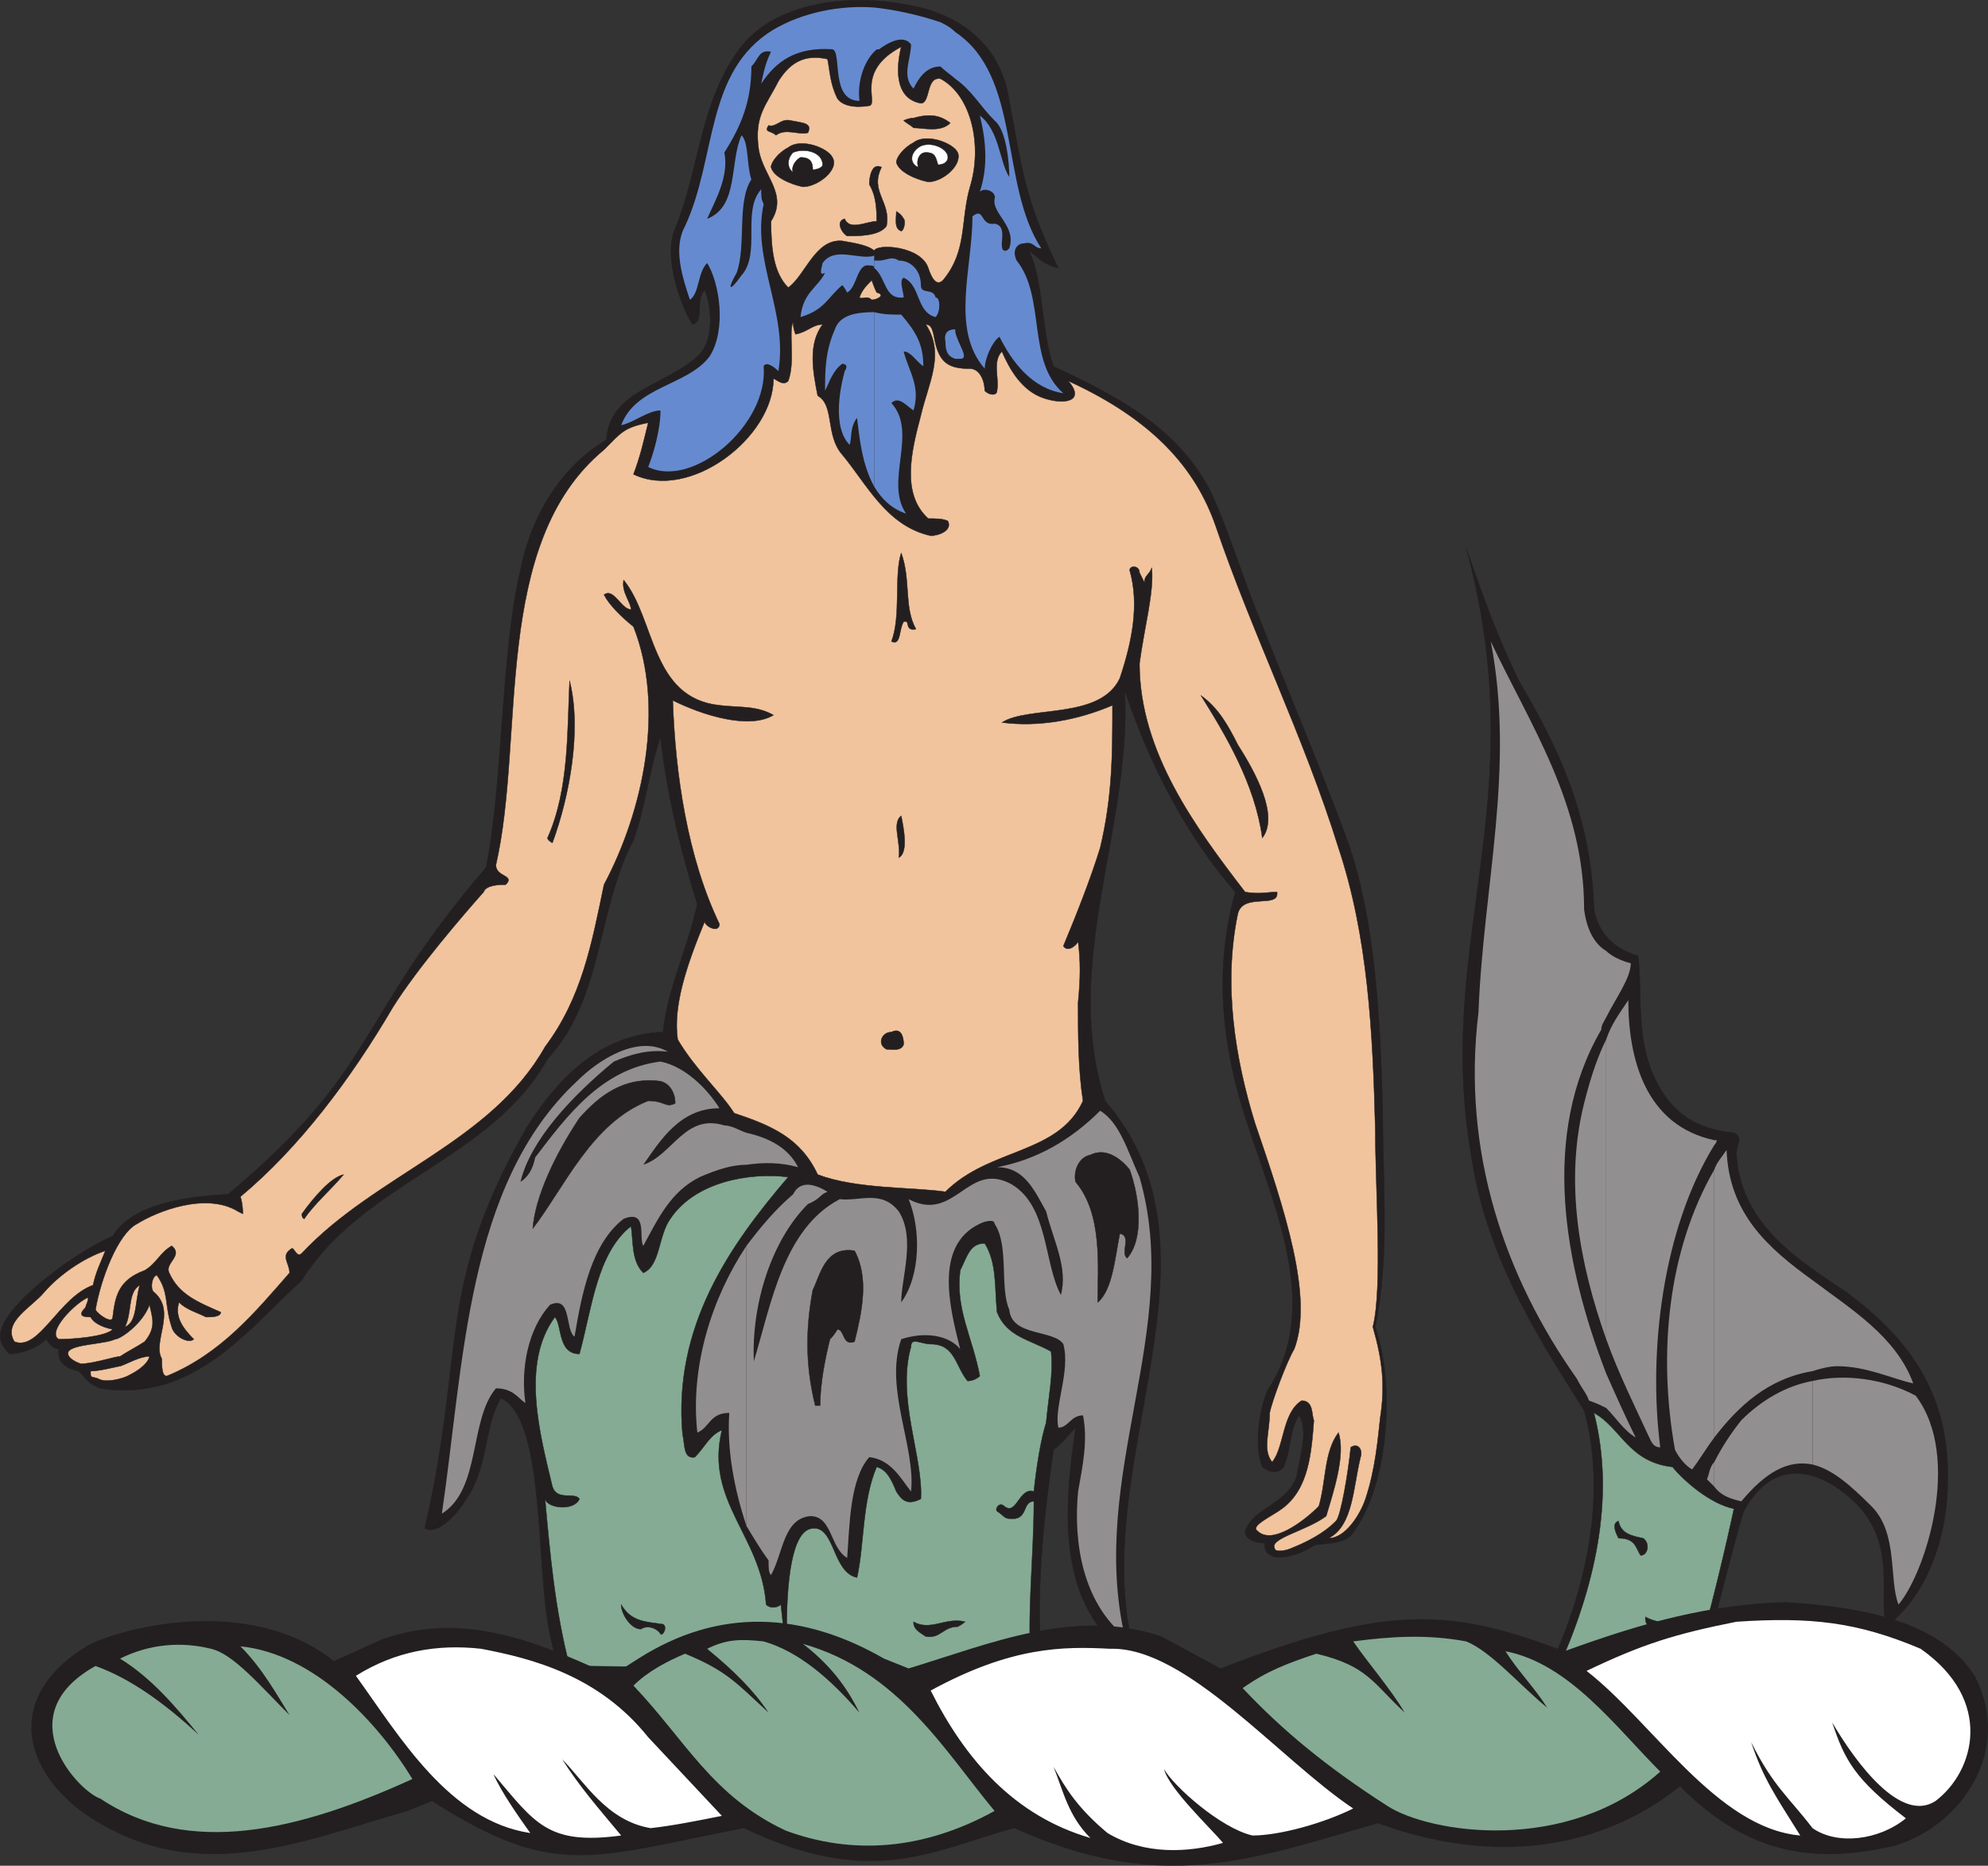 <svg xmlns="http://www.w3.org/2000/svg" width="606.983" height="569.506"><rect width="100%" height="100%" fill="#333333" stroke="none"/><path fill="#231f20" fill-rule="evenodd" d="m171.663 514.538 147-1.5c-3-24 0-49.5 3-70.5 3-2.25 4.5-4.5 6.75-6.75-3.75 25.5-6 54.75 17.25 70.5 2.25.75 3.75 0 2.25-1.5-1.5-2.25-2.25-3-3-6.75-10.5-54.75 31.5-117-7.5-162-13.5-42 8.25-83.25 6-125.25 7.5 22.5 18.75 44.25 33.75 61.5-6 21.75-4.5 42.75 1.5 63.75 8.25 28.5 26.25 61.5 8.25 88.5-3 7.5-3.75 18-1.5 23.25 3.75 3 6.75.75 6.75-.75 2.25-5.25 1.5-10.5 4.5-15 3 5.25 0 12.75-.75 18.75-3.75 9-12.75 9-15.75 16.5 0 3 3.75 3.75 6 3.75-.75 6 8.25 5.25 15 .75.75-.75 8.25 0 11.25-3 12-15 13.5-46.5 7.5-63.75 4.5-21.75 2.25-43.5 2.25-66.75-.75-27.75-2.25-57-10.5-81-8.25-22.5-17.25-43.5-27-68.25-5.25-12.75-9.75-27.75-15-39-10.5-20.25-29.25-29.25-48-38.25-3.75-10.5-3-26.25-7.5-35.25 2.25 1.5 4.5 4.5 9 5.25-10.5-21-11.25-31.5-15-51-2.25-15.75-13.5-26.25-30.75-29.25-18.75-3.75-41.25-.75-51.75 13.5-12 16.5-12 36-19.5 54.75-3.75 8.25 1.5 23.25 5.25 29.25 3.75-.75.75-7.5 3.75-10.5 2.25 5.25 3 15.75-2.25 20.25-9.75 9-27 10.5-27.75 25.5-14.25 8.25-23.25 24-26.25 39.75-6 24.75-5.25 64.5-10.5 90.75-40.5 47.25-32.25 60.75-78.75 99.75-13.5.75-29.25 3-35.25 12.75-12 5.25-30.75 19.5-33.75 27.75-1.5 3.75 0 6 2.25 8.25 3 0 8.25-1.5 11.25-4.5.75 1.5 2.25 3 3.75 3 0 1.5-.75 5.25 6 6.75 1.5.75 2.25 3.75 6.75 5.25 28.5 4.5 45-18 61.5-33 18.75-30 57.75-36.75 75-67.5 17.25-18.75 15-45.75 26.25-66.75 3.75-10.5 4.5-20.25 8.25-31.5 2.25 20.25 7.5 39 11.25 51-3.75 15.75-9 25.5-10.5 39-20.25.75-33 15.75-41.25 28.5-28.5 49.5-18.75 68.25-31.5 123 4.5 2.25 10.5-5.25 12.75-9 6.75-9.75 5.25-21.75 10.5-30.75 12 5.25 11.25 42 13.5 62.25.75 8.25 3 16.5 5.25 25.5"/><path fill="none" stroke="#231f20" stroke-linecap="round" stroke-linejoin="round" stroke-miterlimit="10" stroke-width=".12" d="m171.663 514.538 147-1.5c-3-24 0-49.5 3-70.5 3-2.25 4.5-4.5 6.75-6.75-3.75 25.5-6 54.75 17.25 70.5 2.25.75 3.75 0 2.25-1.5-1.5-2.25-2.25-3-3-6.75-10.5-54.75 31.5-117-7.5-162-13.5-42 8.25-83.25 6-125.25 7.5 22.5 18.75 44.25 33.75 61.5-6 21.75-4.5 42.75 1.5 63.75 8.25 28.5 26.25 61.5 8.25 88.5-3 7.5-3.75 18-1.5 23.25 3.75 3 6.75.75 6.75-.75 2.25-5.25 1.5-10.5 4.5-15 3 5.25 0 12.75-.75 18.75-3.75 9-12.75 9-15.75 16.5 0 3 3.75 3.75 6 3.75-.75 6 8.25 5.25 15 .75.75-.75 8.25 0 11.25-3 12-15 13.5-46.5 7.5-63.75 4.5-21.75 2.25-43.5 2.25-66.75-.75-27.75-2.25-57-10.5-81-8.25-22.5-17.25-43.5-27-68.25-5.25-12.75-9.75-27.75-15-39-10.5-20.25-29.25-29.25-48-38.25-3.75-10.5-3-26.25-7.5-35.25 2.25 1.5 4.5 4.5 9 5.25-10.5-21-11.25-31.5-15-51-2.25-15.75-13.5-26.25-30.75-29.25-18.75-3.75-41.25-.75-51.75 13.5-12 16.5-12 36-19.5 54.75-3.75 8.25 1.5 23.25 5.25 29.25 3.75-.75.75-7.5 3.75-10.5 2.25 5.25 3 15.75-2.25 20.25-9.75 9-27 10.5-27.75 25.5-14.25 8.25-23.25 24-26.25 39.75-6 24.75-5.25 64.5-10.5 90.75-40.5 47.25-32.25 60.75-78.75 99.75-13.5.75-29.25 3-35.25 12.75-12 5.25-30.75 19.5-33.75 27.75-1.5 3.75 0 6 2.25 8.25 3 0 8.25-1.5 11.25-4.5.75 1.5 2.25 3 3.75 3 0 1.5-.75 5.25 6 6.75 1.5.75 2.25 3.75 6.75 5.25 28.5 4.5 45-18 61.5-33 18.75-30 57.75-36.75 75-67.5 17.25-18.75 15-45.75 26.25-66.75 3.75-10.5 4.5-20.25 8.25-31.5 2.25 20.25 7.5 39 11.25 51-3.75 15.75-9 25.5-10.5 39-20.25.75-33 15.75-41.25 28.5-28.5 49.5-18.75 68.25-31.5 123 4.5 2.25 10.5-5.25 12.75-9 6.75-9.75 5.25-21.75 10.5-30.75 12 5.25 11.25 42 13.5 62.25.75 8.25 3 16.5 5.25 25.5zm0 0"/><path fill="#231f20" fill-rule="evenodd" d="M470.913 513.788h47.25c6-20.25 10.5-40.5 14.25-52.5 12.75-23.25 33-5.25 37.5 1.5 8.25 12 3.75 24.75 6 33.75 12.75-9.75 18.75-27.75 18.75-44.25.75-27.75-12.75-44.25-30.75-57.75-15.75-10.5-32.25-21-33.75-42 0-3.75 2.25-5.25-.75-6.75-9-.75-16.5-4.5-21-11.25-9.75-13.5-6.75-30.75-8.25-42.75-7.5-2.25-12-6.75-13.5-14.25-.75-27.75-10.5-48.75-22.5-69-6.75-13.5-11.25-26.25-16.5-41.25 21 77.25-9.75 119.25 1.5 185.25 4.5 30 18.75 53.25 34.5 78 7.5 27 0 57.75-12.75 83.25"/><path fill="none" stroke="#231f20" stroke-linecap="round" stroke-linejoin="round" stroke-miterlimit="10" stroke-width=".12" d="M470.913 513.788h47.25c6-20.25 10.5-40.5 14.25-52.5 12.75-23.25 33-5.25 37.5 1.5 8.25 12 3.75 24.75 6 33.75 12.75-9.75 18.75-27.75 18.75-44.25.75-27.75-12.75-44.25-30.75-57.75-15.75-10.5-32.25-21-33.75-42 0-3.75 2.25-5.25-.75-6.75-9-.75-16.5-4.5-21-11.25-9.75-13.5-6.75-30.75-8.25-42.75-7.5-2.25-12-6.75-13.5-14.25-.75-27.75-10.5-48.75-22.5-69-6.75-13.5-11.25-26.25-16.5-41.25 21 77.25-9.75 119.25 1.5 185.25 4.5 30 18.75 53.25 34.5 78 7.5 27 0 57.75-12.75 83.25zm0 0"/><path fill="#85ab94" fill-rule="evenodd" d="m475.413 510.038 41.25 1.5c6-21 10.5-40.5 12.75-51-7.5-1.5-15.75-9-18.75-12.75-13.5-1.5-15.75-12-24-16.5 6.75 26.25 0 54-11.25 78.75"/><path fill="none" stroke="#231f20" stroke-linecap="round" stroke-linejoin="round" stroke-miterlimit="10" stroke-width=".12" d="m475.413 510.038 41.25 1.5c6-21 10.5-40.5 12.75-51-7.5-1.5-15.75-9-18.75-12.75-13.5-1.5-15.75-12-24-16.5 6.75 26.25 0 54-11.25 78.75zm0 0"/><path fill="#85ab94" fill-rule="evenodd" d="m173.913 508.538 141 1.5c-1.5-17.25.75-34.5.75-51.75-3.75 0-1.5 6-7.5 5.25-1.5 0-1.5-.75-3.75-2.25-.75-.75.75-3 2.25-1.5 3.75 3 4.5-6 9-4.5.75-7.5 2.25-16.5 3.75-21 .75-8.25 2.25-15 1.5-21.75-6.75-3.75-13.5-4.5-16.5-12-.75-7.5 0-15-3.75-21-4.5 0-5.25 3.75-7.5 8.25-1.5 12 3.75 20.25 6 32.25-.75.75-2.25 1.5-3.75 1.5-3.75-4.5-3.75-11.25-11.25-11.25-3 0-6-2.25-6 .75-4.5 15.75 3.75 33.75 3 46.5-4.5 2.25-6 0-7.5-2.25-1.5-3.75-3-6.75-6-7.5-4.5 10.5-3.75 24-6 33.75-7.5-1.5-6.75-15.75-13.5-15-13.5.75-4.5 69.75-9.75 23.25-.75.75-3 1.5-4.5 0-1.5-21-18.75-31.5-13.5-53.25-3.75 1.5-5.25 5.25-8.25 8.25-3.75.75-3-4.5-3.75-6.75-3-33 14.25-57.75 32.25-78.75-12-1.5-28.5 1.5-36 12.75-3.75 5.25-3 14.25-8.25 16.5-3.75-3.75-3-9.75-3.75-14.25-10.5 8.25-12 25.5-15.75 39-6.75 0-5.25-9-7.5-11.25-10.5 14.25-4.5 36-.75 51.75 1.5 4.5 6.75 1.5 8.25 3.75-1.5 3.75-9.75 3-10.5 0 1.5 16.5 3 33.75 7.5 51"/><path fill="none" stroke="#231f20" stroke-linecap="round" stroke-linejoin="round" stroke-miterlimit="10" stroke-width=".12" d="m173.913 508.538 141 1.5c-1.5-17.25.75-34.5.75-51.75-3.75 0-1.5 6-7.5 5.25-1.5 0-1.5-.75-3.75-2.25-.75-.75.75-3 2.25-1.5 3.75 3 4.5-6 9-4.5.75-7.5 2.25-16.5 3.75-21 .75-8.25 2.25-15 1.5-21.75-6.75-3.75-13.5-4.5-16.5-12-.75-7.5 0-15-3.75-21-4.5 0-5.25 3.75-7.5 8.25-1.5 12 3.75 20.25 6 32.25-.75.75-2.25 1.5-3.75 1.5-3.75-4.5-3.75-11.25-11.25-11.25-3 0-6-2.25-6 .75-4.5 15.75 3.75 33.75 3 46.5-4.5 2.25-6 0-7.5-2.25-1.5-3.75-3-6.75-6-7.5-4.5 10.5-3.75 24-6 33.75-7.5-1.5-6.75-15.75-13.5-15-13.5.75-4.5 69.75-9.75 23.25-.75.75-3 1.5-4.5 0-1.5-21-18.75-31.5-13.5-53.25-3.75 1.5-5.25 5.25-8.25 8.25-3.75.75-3-4.5-3.75-6.75-3-33 14.25-57.75 32.25-78.75-12-1.5-28.5 1.5-36 12.75-3.75 5.25-3 14.25-8.25 16.5-3.75-3.75-3-9.75-3.75-14.25-10.5 8.25-12 25.5-15.75 39-6.75 0-5.25-9-7.5-11.25-10.5 14.25-4.5 36-.75 51.75 1.5 4.5 6.75 1.5 8.25 3.75-1.5 3.75-9.75 3-10.5 0 1.5 16.5 3 33.75 7.5 51zm0 0"/><path fill="#231f20" fill-rule="evenodd" d="M510.663 501.788c2.25 0 2.25-3 1.5-4.5-3.75-2.25-7.5-2.25-9.75-3.75-.75 6 9 .75 8.25 8.25"/><path fill="none" stroke="#231f20" stroke-linecap="round" stroke-linejoin="round" stroke-miterlimit="10" stroke-width=".12" d="M510.663 501.788c2.25 0 2.25-3 1.5-4.5-3.75-2.25-7.5-2.25-9.75-3.75-.75 6 9 .75 8.25 8.25zm0 0"/><path fill="#231f20" fill-rule="evenodd" d="M282.663 499.538c4.5.75 5.25-3 9.75-3 1.5-.75 2.25-1.5 2.25-1.5-6-1.5-10.5 3-15.75 0 0 2.25 1.5 3 3.75 4.5"/><path fill="none" stroke="#231f20" stroke-linecap="round" stroke-linejoin="round" stroke-miterlimit="10" stroke-width=".12" d="M282.663 499.538c4.5.75 5.25-3 9.75-3 1.5-.75 2.25-1.5 2.25-1.5-6-1.5-10.5 3-15.75 0 0 2.25 1.5 3 3.75 4.5zm0 0"/><path fill="#231f20" fill-rule="evenodd" d="M201.663 498.788c.75.75 2.25-2.25.75-3-5.25-.75-9.75-.75-12.75-6 0 3 3 7.5 6 7.5 2.25-1.5 5.25 0 6 1.5"/><path fill="none" stroke="#231f20" stroke-linecap="round" stroke-linejoin="round" stroke-miterlimit="10" stroke-width=".12" d="M201.663 498.788c.75.75 2.25-2.25.75-3-5.25-.75-9.75-.75-12.75-6 0 3 3 7.5 6 7.5 2.25-1.5 5.25 0 6 1.5zm36.75-12v-2.25zm0 0"/><path fill="#231f20" fill-rule="evenodd" d="M337.413 474.788c0-16.5.75-40.5 5.25-59.25 0-3 1.5-4.5-.75-6.75-3.75 13.5-3.75 24.75-6 38.25 0 10.5-3 20.25 1.5 27.75"/><path fill="none" stroke="#231f20" stroke-linecap="round" stroke-linejoin="round" stroke-miterlimit="10" stroke-width=".12" d="M337.413 474.788c0-16.5.75-40.5 5.25-59.25 0-3 1.5-4.5-.75-6.75-3.75 13.5-3.75 24.75-6 38.25 0 10.5-3 20.25 1.5 27.75zm0 0"/><path fill="#231f20" fill-rule="evenodd" d="M500.913 474.788c2.25 0 3-3.75.75-5.25-3.75-.75-6.75-1.5-7.5-5.25-2.25.75-.75 3.75 0 5.25 5.25 0 5.25 3 6.75 5.25"/><path fill="none" stroke="#231f20" stroke-linecap="round" stroke-linejoin="round" stroke-miterlimit="10" stroke-width=".12" d="M500.913 474.788c2.25 0 3-3.75.75-5.25-3.75-.75-6.75-1.5-7.5-5.25-2.25.75-.75 3.75 0 5.25 5.25 0 5.25 3 6.75 5.25zm0 0"/><path fill="#f1c49e" fill-rule="evenodd" d="M38.163 405.038c3.75-1.5 3-7.5 4.5-12.75-3.75 2.25-2.25 8.25-4.5 12.75"/><path fill="none" stroke="#231f20" stroke-linecap="round" stroke-linejoin="round" stroke-miterlimit="10" stroke-width=".12" d="M38.163 405.038c3.75-1.5 3-7.5 4.5-12.75-3.75 2.25-2.25 8.25-4.5 12.75zm0 0"/><path fill="#f1c49e" fill-rule="evenodd" d="M17.913 408.788c4.5 0 14.25-.75 16.5-3-3.75-.75-6-2.25-6.75-3.75-3 0-3.75-.75-1.5-3 0-.75.75-1.5.75-3-3.75 1.5-12.75 10.5-9 12.75"/><path fill="none" stroke="#231f20" stroke-linecap="round" stroke-linejoin="round" stroke-miterlimit="10" stroke-width=".12" d="M17.913 408.788c4.5 0 14.25-.75 16.5-3-3.75-.75-6-2.25-6.75-3.75-3 0-3.75-.75-1.5-3 0-.75.75-1.5.75-3-3.75 1.5-12.75 10.5-9 12.75zm0 0"/><path fill="#f1c49e" fill-rule="evenodd" d="M4.413 409.538c7.5 3 13.5-13.5 24-17.25.75-3.75 2.25-6.75 3.75-10.5-6.75 2.25-14.25 7.5-18.75 12.75-3.75 4.5-12.75 9-9 15"/><path fill="none" stroke="#231f20" stroke-linecap="round" stroke-linejoin="round" stroke-miterlimit="10" stroke-width=".12" d="M4.413 409.538c7.5 3 13.5-13.5 24-17.25.75-3.75 2.25-6.75 3.75-10.5-6.75 2.25-14.25 7.5-18.75 12.75-3.75 4.5-12.75 9-9 15zm0 0"/><path fill="#f1c49e" fill-rule="evenodd" d="M24.663 416.288c3.75 0 10.5-2.25 12-2.25 2.25-1.5 5.25-3 7.5-4.5 3.75-4.5 2.25-7.5 1.5-11.25-2.25 6-9 10.5-10.5 10.5-3 1.5-12.75 1.5-14.25 3.75-.75 1.5 1.5 3 3.75 3.75"/><path fill="none" stroke="#231f20" stroke-linecap="round" stroke-linejoin="round" stroke-miterlimit="10" stroke-width=".12" d="M24.663 416.288c3.75 0 10.5-2.25 12-2.25 2.25-1.5 5.25-3 7.5-4.5 3.75-4.5 2.25-7.5 1.5-11.25-2.25 6-9 10.5-10.5 10.5-3 1.5-12.75 1.5-14.25 3.75-.75 1.5 1.5 3 3.75 3.75zm0 0"/><path fill="#f1c49e" fill-rule="evenodd" d="M29.913 420.788c2.25 1.5 7.5 0 9-.75s6-3 6.75-6c-3 0-6.75 2.25-9 3-.75 0-6 1.5-9 1.5 0 2.25 0 1.5 2.25 2.25"/><path fill="none" stroke="#231f20" stroke-linecap="round" stroke-linejoin="round" stroke-miterlimit="10" stroke-width=".12" d="M29.913 420.788c2.25 1.5 7.5 0 9-.75s6-3 6.75-6c-3 0-6.75 2.25-9 3-.75 0-6 1.5-9 1.5 0 2.25 0 1.5 2.25 2.25zm0 0"/><path fill="#f1c49e" fill-rule="evenodd" d="M242.163 98.288c-1.5 3 .75 12-1.5 18-1.5 1.5-3 0-4.5-.75 0 18-25.5 37.5-42.75 29.25 2.25-6 3-9.75 4.5-15.75-7.5 1.5-8.25 3-13.5 8.25-34.5 28.5-24 87.75-33 126.75 0 3.75 6 3 3 6-1.5 0-6 0-6.75 2.25-6 6.75-20.25 23.25-27.75 35.25-12.75 21.75-28.5 42.75-46.5 57.75.75 2.25.75 5.25.75 5.25l-1.5-.75c-9.75-6-24.75 0-30.75 3.75-6 3-11.25 17.25-12.75 26.25.75 1.5 5.25 4.5 5.25 2.25.75-6 1.5-11.25 9.75-14.25 3.75-2.25 4.5-5.25 8.25-7.5 3.75 3-2.25 5.25-.75 8.25 3 6.75 9 9 15.75 12 0 1.5-3 1.5-4.5 1.5-3-1.5-6-2.25-8.25-4.5-1.5 4.5 1.5 8.25 4.5 11.25-1.5 1.5-6-.75-6.75-3.75-2.25-6.75-.75-10.5-4.5-15.75-1.5 0-2.25 4.5-.75 5.25 6.75 6-.75 15 2.25 20.25 0 2.25 0 5.25 1.5 5.25 16.5-6.75 27-19.5 37.5-31.5 0-3-3-5.25.75-7.5.75 0 1.5 3 3 1.5 22.5-24 57.75-33.75 74.25-63 11.25-15 14.25-31.5 18-49.5 12-22.5 18.75-54 9-78.75-3.75-3-7.5-6.75-9-9.75 3-2.25 5.25 4.5 8.25 4.5 0-2.25-3-5.25-2.25-9 9.75 12 8.25 36 29.25 38.25 6 .75 11.25 0 16.5 3-7.5 4.5-21.75 0-30.75-4.5.75 22.5 4.5 48 14.25 68.25 0 3-4.5.75-4.5-.75-5.25 12.75-9.75 25.5-8.25 36 5.25 9 13.5 16.5 17.25 22.5 11.25 3.75 20.25 7.5 25.5 18.75 12 4.5 28.5 3.75 39 5.25 13.5-13.5 34.5-11.25 42-27.75-1.5-9.75-1.5-20.25-1.5-30 .75-7.5.75-12.75 0-18.75 0 .75-3 3.75-4.5 1.5 3.75-9 8.25-20.25 11.25-30 3.75-15.75 3.75-28.5 3.75-43.5-10.5 4.5-22.5 6.75-33.75 5.25 8.25-5.25 30-.75 36-13.5 3.75-11.25 6-22.5 3-33 0-1.5 3-1.5 3 .75l1.5 3c0-2.25 1.5-2.25 2.25-4.5.75 7.5-2.25 18-3.75 29.25 0 27 17.25 50.25 32.25 69.75 4.5.75 6.75 0 9.75 0 .75 5.25-10.5 0-12 6.75-4.5 21.75-.75 44.25 5.25 63.75 9 26.25 18 53.25 12 69-2.25 3.75-6.75 15.75-7.5 19.5 0 6-2.25 11.25.75 15 3.75-4.5 3-15 9-18.75 3.75 0 3 4.5 3.75 6-.75 9.75-1.5 21-9.75 27-3 2.25-9.75 5.25-7.5 6.75 4.5 4.5 14.25-3 18.75-7.5 2.25-7.5 1.5-16.5 6-22.5 2.25 6.75-1.5 18-3.75 25.5-6 4.5-17.25 6.75-15.75 9.75 0 1.5 3.75.75 5.25 0 7.5-3 11.25-6 13.5-8.25 1.5-1.5 3.75-15 4.5-22.5 2.25-1.5 3.75.75 3 3-2.25 9-2.25 21-9.75 24.75 5.25 0 9.75-7.5 11.25-12 3-9 3.75-18 4.5-24.75 1.5-9.75.75-17.25-2.25-27.75 3-12 .75-42 .75-60-.75-30-2.25-59.25-11.25-86.25-10.5-33.75-26.25-65.25-37.5-98.25-6-17.25-18.75-32.25-45-44.25 5.25 6-.75 7.5-7.5 5.25s-10.5-9-12.75-14.25c-3 3-.75 8.25-1.5 12 0 1.5-2.25 1.5-3.75 0 0-3-1.5-6.75-4.5-6.75-6 0-9-1.5-10.5-7.5-.75-3-.75-6-3-6 6 9 .75 18-1.5 27.75-3 11.25-6 24 2.25 31.5 2.25 0 4.5 0 6 .75 1.5 3-3 4.5-5.25 4.5-13.5-3-19.5-15.75-27-24.75-5.25-6-2.25-15-7.5-18-1.5-7.5-3-15.75 1.5-21.75-3 0-4.5 2.25-8.25 3 0 0-.75-1.5-.75-3.75"/><path fill="none" stroke="#231f20" stroke-linecap="round" stroke-linejoin="round" stroke-miterlimit="10" stroke-width=".12" d="M242.163 98.288c-1.5 3 .75 12-1.5 18-1.5 1.5-3 0-4.5-.75 0 18-25.5 37.5-42.75 29.25 2.25-6 3-9.75 4.5-15.75-7.5 1.5-8.25 3-13.5 8.25-34.5 28.5-24 87.75-33 126.75 0 3.75 6 3 3 6-1.5 0-6 0-6.75 2.25-6 6.75-20.25 23.25-27.75 35.25-12.75 21.75-28.5 42.75-46.5 57.75.75 2.25.75 5.25.75 5.25l-1.5-.75c-9.75-6-24.75 0-30.75 3.75-6 3-11.25 17.25-12.75 26.25.75 1.5 5.25 4.5 5.25 2.25.75-6 1.5-11.25 9.75-14.25 3.75-2.25 4.5-5.25 8.25-7.5 3.75 3-2.25 5.25-.75 8.25 3 6.75 9 9 15.75 12 0 1.5-3 1.5-4.5 1.5-3-1.5-6-2.25-8.25-4.5-1.5 4.5 1.5 8.25 4.5 11.25-1.5 1.5-6-.75-6.75-3.75-2.25-6.75-.75-10.5-4.5-15.75-1.5 0-2.25 4.5-.75 5.25 6.75 6-.75 15 2.25 20.25 0 2.25 0 5.25 1.5 5.25 16.5-6.75 27-19.5 37.5-31.5 0-3-3-5.25.75-7.5.75 0 1.5 3 3 1.5 22.5-24 57.75-33.75 74.25-63 11.25-15 14.25-31.5 18-49.5 12-22.5 18.75-54 9-78.75-3.75-3-7.5-6.75-9-9.75 3-2.25 5.25 4.5 8.25 4.5 0-2.25-3-5.25-2.25-9 9.75 12 8.25 36 29.25 38.25 6 .75 11.25 0 16.5 3-7.5 4.5-21.75 0-30.75-4.5.75 22.5 4.5 48 14.25 68.25 0 3-4.5.75-4.5-.75-5.25 12.75-9.75 25.5-8.25 36 5.25 9 13.5 16.5 17.25 22.5 11.25 3.75 20.25 7.5 25.5 18.75 12 4.5 28.5 3.75 39 5.25 13.5-13.5 34.5-11.25 42-27.75-1.5-9.75-1.5-20.25-1.5-30 .75-7.5.75-12.75 0-18.75 0 .75-3 3.75-4.5 1.5 3.75-9 8.25-20.25 11.25-30 3.75-15.75 3.75-28.5 3.75-43.5-10.5 4.5-22.5 6.75-33.75 5.25 8.25-5.25 30-.75 36-13.5 3.75-11.25 6-22.5 3-33 0-1.5 3-1.5 3 .75l1.5 3c0-2.25 1.5-2.25 2.25-4.5.75 7.5-2.25 18-3.75 29.25 0 27 17.25 50.25 32.25 69.75 4.5.75 6.75 0 9.75 0 .75 5.25-10.5 0-12 6.75-4.5 21.75-.75 44.25 5.25 63.75 9 26.25 18 53.25 12 69-2.25 3.75-6.75 15.75-7.5 19.5 0 6-2.25 11.25.75 15 3.75-4.5 3-15 9-18.75 3.75 0 3 4.5 3.75 6-.75 9.75-1.5 21-9.75 27-3 2.25-9.75 5.25-7.5 6.75 4.5 4.5 14.25-3 18.75-7.5 2.25-7.5 1.5-16.5 6-22.5 2.25 6.75-1.5 18-3.75 25.5-6 4.5-17.25 6.75-15.75 9.75 0 1.5 3.75.75 5.25 0 7.5-3 11.25-6 13.5-8.25 1.5-1.5 3.75-15 4.5-22.5 2.25-1.5 3.75.75 3 3-2.25 9-2.25 21-9.75 24.75 5.25 0 9.75-7.5 11.25-12 3-9 3.75-18 4.5-24.75 1.5-9.75.75-17.25-2.25-27.75 3-12 .75-42 .75-60-.75-30-2.25-59.25-11.25-86.25-10.5-33.75-26.25-65.25-37.5-98.25-6-17.25-18.75-32.25-45-44.25 5.25 6-.75 7.5-7.5 5.25s-10.5-9-12.75-14.25c-3 3-.75 8.25-1.5 12 0 1.5-2.25 1.5-3.75 0 0-3-1.5-6.75-4.5-6.75-6 0-9-1.5-10.5-7.5-.75-3-.75-6-3-6 6 9 .75 18-1.5 27.75-3 11.25-6 24 2.25 31.5 2.25 0 4.5 0 6 .75 1.5 3-3 4.5-5.25 4.5-13.5-3-19.5-15.75-27-24.75-5.25-6-2.25-15-7.5-18-1.5-7.5-3-15.75 1.5-21.75-3 0-4.5 2.25-8.25 3 0 0-.75-1.5-.75-3.75zm0 0"/><path fill="#f1c49e" fill-rule="evenodd" d="M266.913 76.538c.75-2.25 14.25-1.5 16.5 5.25.75 2.25 2.25 6 4.5 3.75 7.5-9 5.25-18 8.25-28.5 3.75-12 .75-27.75-9-33-4.5-.75-3 7.5-6 7.5-8.25-1.5-7.5-11.25-6-17.25-14.25 7.5-6.75 17.25-9.75 18-4.5.75-8.25 0-9.75-2.25-2.25-4.5-2.25-8.25-3-12-6.75-1.5-11.25.75-15 6.75-3.75 7.5-7.5 10.5-6 21 1.5 8.25 9 13.5 3.75 21.75 0 8.25.75 15.75 5.25 20.25 5.25-3.75 8.25-15 16.5-14.25 4.5.75 8.25 1.5 9.75 3"/><path fill="none" stroke="#231f20" stroke-linecap="round" stroke-linejoin="round" stroke-miterlimit="10" stroke-width=".12" d="M266.913 76.538c.75-2.25 14.25-1.5 16.5 5.25.75 2.25 2.25 6 4.5 3.75 7.5-9 5.25-18 8.25-28.5 3.75-12 .75-27.75-9-33-4.5-.75-3 7.5-6 7.5-8.25-1.5-7.5-11.25-6-17.25-14.25 7.5-6.75 17.25-9.75 18-4.5.75-8.25 0-9.75-2.25-2.25-4.5-2.25-8.25-3-12-6.75-1.5-11.25.75-15 6.75-3.75 7.5-7.5 10.5-6 21 1.5 8.25 9 13.5 3.75 21.75 0 8.25.75 15.75 5.25 20.25 5.25-3.75 8.25-15 16.5-14.25 4.5.75 8.25 1.5 9.75 3zm0 0"/><path fill="#918f90" fill-rule="evenodd" d="M553.413 421.538v25.5c6 1.5 11.25 6 18 12.75 8.25 8.25 5.25 22.5 8.25 30 8.25-9.75 19.5-45 5.25-63.75-9.75-5.25-21.75-6.75-31.5-4.5"/><path fill="#918f90" fill-rule="evenodd" d="M553.413 390.788v27.75c2.25-.75 5.25-1.5 7.5-1.5 9 0 16.5 3.75 23.25 5.25-5.25-14.25-18.75-22.5-30.75-31.5m0 27.75v-27.75c-13.5-9.75-25.5-20.25-26.25-39.75-1.5 2.25-3 3.75-3.75 6v81.75c7.5-9.75 16.5-18 30-20.25"/><path fill="#918f90" fill-rule="evenodd" d="M553.413 447.038v-25.5c-8.25 1.5-15.75 6-21.75 12-3 3.75-6 8.25-8.25 12.75v7.5c2.25 3 5.25 3.75 8.25 4.5 7.5-9 14.25-12.75 21.75-11.25m-30-99v1.5s.75-.75.75-1.5h-.75m0 1.5v-1.5c-21-4.5-26.25-24.75-26.25-42.75-3 4.5-5.25 7.5-6.75 12v91.5c3.75 10.5 9 21 13.5 30.75.75 1.5 1.5 2.25 3 2.25-3.75-29.25.75-66.75 16.5-92.25"/><path fill="#918f90" fill-rule="evenodd" d="M523.413 438.788v-81.75c-14.25 24.75-17.25 56.25-12 85.5 1.5 3 3.75 5.25 5.25 6 2.25-3 4.5-6.75 6.75-9.75m0 15v-7.5c-1.5 1.5-1.5 3.75-2.25 5.25l2.25 2.25m-33-34.5v10.5c3 3 5.25 6.75 9 9-3-6-6-12.75-9-19.5m0-129v20.25c3-6 7.5-12 7.5-16.5-3-.75-6-2.25-7.5-3.75m0 20.25v-20.25c-3.75-2.25-6-6.75-6.75-12.75 0-32.25-16.5-56.25-28.5-81.75 7.5 39-2.25 74.25-3.75 113.25-5.25 42.75 8.25 81 30 111.75 1.5 3 3 4.5 3.75 6.75 2.25.75 3.75 1.5 5.25 2.25v-10.5c-12.75-33-20.25-72.75-1.5-105 0-1.5.75-2.25 1.5-3.75"/><path fill="#918f90" fill-rule="evenodd" d="M490.413 408.788v-91.5c-2.25 4.5-4.5 10.5-6.75 19.5-6 24-1.5 48.75 6.75 72m-262.5-28.5v85.5c2.25 3.75 4.5 7.5 6.75 10.5 0 2.25 0 3.75.75 4.5 3.75-6.75 3.75-17.25 12-18 6.75 0 6 9.75 11.25 12.75.75-9.75.75-24 6.75-30.75 6.75.75 9.75 6.75 12.75 10.5 1.5-13.5-8.25-31.5-3-46.5 6.75-2.25 14.25-1.5 18 3-3-12-8.25-31.5 6-38.25 1.5-.75 4.5-1.5 4.5 0 4.5 6.75 1.5 19.5 4.5 26.25.75 8.25 13.5 6 16.5 10.5 2.25 8.25-3 19.5-1.5 25.5 3 0 3.75-3.75 7.5-3.75 1.5 7.5 0 15-1.5 23.25-1.5 15.75 1.5 33.75 14.25 44.25-11.25-49.5 18-93.75 4.5-140.25-3.75-8.25-6-16.5-12-20.25-9 9-19.5 15-31.5 17.25 8.25 0 11.25 6.75 15 13.5 2.25 9 6.75 17.25 4.5 25.5-5.25-9.75-3.75-27-15-33.75-13.5-7.5-17.25 12-31.5 4.5 3.75 9 3.75 23.25-2.25 31.5 0-7.5 4.5-19.5-.75-27.75-5.25-6.75-12-3-18-3.75-17.25 9-21 32.25-26.25 49.5-.75-17.25 5.25-36.75 16.5-48 3.75-1.5 3.75-3 6-3.75-3.75-2.25-8.25-3.75-10.5.75-5.25 4.5-9.75 9.75-14.25 15.75m0-34.5v9.75c5.25-.75 10.5-.75 15.75.75-3-6-9-9-15.75-10.5m0 9.75v-9.75c-2.25-.75-4.5-2.25-6.75-2.25-12-3.75-15.75 9-24.75 12 5.25-7.5 11.25-17.25 23.25-17.25-3.75-6-10.5-12.75-18-14.25-18 2.25-28.5 16.5-38.25 29.25-.75 3.75-2.25 6-4.5 7.5 3-12.75 15.75-26.25 28.5-36.75 5.25-2.25 10.5-3.75 16.5-3-9-5.25-21 2.25-27.75 9-33.75 31.5-34.5 86.25-41.25 132 12-7.5 8.25-28.5 16.5-38.25 5.25 0 6.75 3 9 4.5-1.5-10.5.75-22.5 7.5-30 6.75-3 4.5 7.5 7.5 9.75 2.25-13.5 5.25-28.5 15-36 7.5-3 4.5 6 6 8.25 4.5-8.25 8.25-16.5 17.25-21 5.25-2.25 9.75-3.75 14.25-3.75"/><path fill="#918f90" fill-rule="evenodd" d="M227.913 465.788v-85.5c-10.5 15.75-17.25 36.75-15 57 3.75-1.5 3.75-6 9.75-6-.75 11.25 1.5 23.25 5.25 34.5"/><path fill="#231f20" fill-rule="evenodd" d="M248.913 429.038h1.5c0-6.75 1.5-14.25 3-20.25 1.5-1.5 2.25-3 2.25-3 2.25 0 1.5 5.25 5.25 3.75 2.25-9 4.5-19.5 0-27.75-9-1.5-10.5 7.5-12.75 12-2.25 12-2.25 23.25.75 35.25"/><path fill="none" stroke="#231f20" stroke-linecap="round" stroke-linejoin="round" stroke-miterlimit="10" stroke-width=".12" d="M248.913 429.038h1.5c0-6.75 1.5-14.25 3-20.25 1.5-1.5 2.25-3 2.25-3 2.25 0 1.5 5.25 5.25 3.75 2.25-9 4.5-19.5 0-27.75-9-1.5-10.5 7.5-12.75 12-2.25 12-2.25 23.25.75 35.25zm0 0"/><path fill="#231f20" fill-rule="evenodd" d="M335.163 397.538c4.5-3.75 5.25-13.5 6.75-21 3.75.75 0 6 2.25 7.5 5.25-6 3.75-18.75.75-27-3-3.75-7.5-6.75-12-4.5-3.75.75-5.25 5.25-4.5 8.25 8.25 9.75 6.75 25.5 6.75 36.75"/><path fill="none" stroke="#231f20" stroke-linecap="round" stroke-linejoin="round" stroke-miterlimit="10" stroke-width=".12" d="M335.163 397.538c4.5-3.75 5.25-13.5 6.75-21 3.75.75 0 6 2.25 7.5 5.25-6 3.75-18.75.75-27-3-3.75-7.5-6.75-12-4.5-3.75.75-5.25 5.25-4.5 8.25 8.25 9.75 6.75 25.5 6.75 36.75zm0 0"/><path fill="#231f20" fill-rule="evenodd" d="M162.663 375.038c9.75-12.75 18-32.25 35.25-39 5.25 0 5.25 2.25 8.25.75 0-3-1.5-6-4.5-6.75-11.25-1.5-18.75 4.5-24.75 11.25-7.5 11.25-13.5 24-14.25 33.75"/><path fill="none" stroke="#231f20" stroke-linecap="round" stroke-linejoin="round" stroke-miterlimit="10" stroke-width=".12" d="M162.663 375.038c9.75-12.75 18-32.25 35.25-39 5.25 0 5.25 2.25 8.25.75 0-3-1.5-6-4.5-6.75-11.25-1.5-18.75 4.5-24.75 11.25-7.5 11.25-13.5 24-14.25 33.75zm0 0"/><path fill="#231f20" fill-rule="evenodd" d="M92.913 372.038c3-4.5 8.25-9 12-13.5-3.75.75-9 6.75-12.75 12 0 1.5.75 1.5.75 1.5"/><path fill="none" stroke="#231f20" stroke-linecap="round" stroke-linejoin="round" stroke-miterlimit="10" stroke-width=".12" d="M92.913 372.038c3-4.5 8.25-9 12-13.5-3.75.75-9 6.75-12.75 12 0 1.5.75 1.5.75 1.5zm0 0"/><path fill="#231f20" fill-rule="evenodd" d="M270.663 320.288c1.5 0 4.5.75 5.25-1.5 0-2.25-.75-5.25-3.75-3.75-3 0-4.5 3.75-1.5 5.25"/><path fill="none" stroke="#231f20" stroke-linecap="round" stroke-linejoin="round" stroke-miterlimit="10" stroke-width=".12" d="M270.663 320.288c1.5 0 4.5.75 5.25-1.5 0-2.25-.75-5.25-3.75-3.75-3 0-4.5 3.75-1.5 5.25zm0 0"/><path fill="#231f20" fill-rule="evenodd" d="M274.413 261.788c3-1.5 1.5-9 .75-12.75-3 2.25 0 8.25-.75 12.75"/><path fill="none" stroke="#231f20" stroke-linecap="round" stroke-linejoin="round" stroke-miterlimit="10" stroke-width=".12" d="M274.413 261.788c3-1.5 1.5-9 .75-12.75-3 2.25 0 8.25-.75 12.75zm0 0"/><path fill="#231f20" fill-rule="evenodd" d="M168.663 257.288c5.25-14.25 9-34.5 5.25-49.5-.75 14.25 0 33-6.75 48 0 .75 1.5 1.5 1.5 1.5"/><path fill="none" stroke="#231f20" stroke-linecap="round" stroke-linejoin="round" stroke-miterlimit="10" stroke-width=".12" d="M168.663 257.288c5.25-14.25 9-34.5 5.25-49.5-.75 14.25 0 33-6.75 48 0 .75 1.5 1.5 1.5 1.5zm0 0"/><path fill="#231f20" fill-rule="evenodd" d="M385.413 255.788c5.25-6.75-2.25-20.25-7.5-28.5-3-6-6-11.25-11.25-15 7.5 12 16.5 27 18.75 43.5"/><path fill="none" stroke="#231f20" stroke-linecap="round" stroke-linejoin="round" stroke-miterlimit="10" stroke-width=".12" d="M385.413 255.788c5.25-6.75-2.25-20.25-7.5-28.5-3-6-6-11.25-11.25-15 7.5 12 16.5 27 18.75 43.5zm0 0"/><path fill="#231f20" fill-rule="evenodd" d="M272.163 195.788c3 1.5 2.25-3.75 3.75-6 2.25-.75 0 3 3.75 2.25-3.75-6.75-1.5-15-4.5-23.25-2.25 6.75 0 19.5-3 27"/><path fill="none" stroke="#231f20" stroke-linecap="round" stroke-linejoin="round" stroke-miterlimit="10" stroke-width=".12" d="M272.163 195.788c3 1.5 2.25-3.75 3.75-6 2.25-.75 0 3 3.75 2.25-3.75-6.75-1.5-15-4.5-23.25-2.25 6.75 0 19.5-3 27zm0 0"/><path fill="#668acf" fill-rule="evenodd" d="M291.663 101.288v8.25h1.5c3 0-.75-4.5-1.5-8.25m0-91.5v14.25c5.25 3.75 7.5 8.25 12 12.75 3.75 3 4.5 13.5 4.5 17.25-3-4.5-3-14.25-9-18.75 2.25 9 2.25 16.5 0 23.25 1.5-1.5 5.25 0 4.5 2.25-.75 4.5 6.75 8.25 4.5 15-.75.75-.75.75-1.5.75-2.25-.75 1.5-7.5-3-8.25-4.5.75-3-5.25-6.75-2.25 0 15.75-6.75 34.5 3.75 46.5 0-3 2.25-8.25 4.5-9.75 3.75 7.5 9.75 15.75 19.5 17.25-11.25-9.75-5.25-29.25-14.25-40.5-1.5-3 0-5.25 2.25-5.25 3-.75 3 1.5 5.25 1.5-12.75-19.5-6-52.5-26.25-66m0 14.25V9.788c-1.5-1.5-3-2.25-4.5-3-6.75-2.25-13.5-3.75-20.25-4.5v13.5c.75-.75.75-.75 1.5-.75 3-2.25 7.5-4.5 9.75-1.5 0 4.5-3 9.75.75 13.5 1.5-3 3.75-6.75 8.25-6.75 1.5 1.5 3.75 3 4.5 3.75m0 85.5v-9c-.75 0-3.75 0-3 3.75 0 3 .75 4.5 3 5.25m-24.75-14.25v53.25c2.25 3.75 5.25 6.75 9.75 8.25-6.75-9.75 3.75-24.75-4.5-33.75 2.25-2.25 4.5.75 6.75 2.25 2.25-7.5-1.5-12-3-18 2.25 0 3.75 3 6 4.5 0-6.75-2.25-10.5-6.75-15.75-3 0-5.25 0-8.25-.75m0-15.75v2.25c3.75 3 3 9.75 9 9 0-1.5-1.5-5.25 0-6 5.25 2.25 3.75 10.5 9.75 12 1.5-1.5 1.5-6 0-6-.75-3-4.5-.75-4.5-3.75 0-4.5-3-7.5-6.75-7.5-2.25-1.5-3.75 0-6 0h-1.5m0-63.75v-13.5c-10.5-.75-21.75 1.5-30.75 6.75-21 12.75-17.25 39-27 60-3.75 6.75-.75 15.75 1.5 22.5 3-2.25 2.25-8.25 5.25-11.25 3.75 6 6 20.25.75 28.5-6.75 9-22.5 9-27 21 3.75-.75 8.25-4.5 12-4.5 0 6-2.25 13.5-3.75 17.25 13.5 6.75 36.75-12.75 35.25-30.75.75-1.5 3 0 4.5 1.5 3-18-8.25-33.75-4.5-51-.75-1.5-.75-2.25-.75-4.5-6 6.75 0 19.5-6 26.25-3.75 5.25-4.5 4.5-1.5-.75 3-8.25 0-21.75 4.5-28.5-1.5-4.5-.75-11.25-3-13.5-3.75 8.25-.75 21.75-10.5 25.5 2.25-5.25 6.75-12.75 5.25-20.25 5.25-8.25 8.25-15.75 8.25-26.25 2.25-2.25 2.25-5.25 6-4.5-1.5 3-2.25 6-3 9.75 4.5-6.75 10.5-11.25 21.75-10.5 3 .75-.75 15.75 8.25 15.75-.75-6 1.5-12 4.5-15"/><path fill="#668acf" fill-rule="evenodd" d="M266.913 81.788v-3.75c-4.5 1.5-12-3-15.75 2.25-.75 3-.75 3.75.75 3-2.25 4.5-6.75 6-7.5 13.5 7.5-2.25 8.25-6 12.75-9.75.75.75 1.5 2.25 1.5 2.25 3-1.5 3-9 6.75-8.25.75 0 1.5 0 1.5.75m0 66.75v-53.25c-5.25 0-10.5.75-12 5.25-3 6.75-3 12.75-3 18.75 1.5-3 2.25-6 5.25-8.25 0 0 2.25 0 .75 2.25-2.25 8.25-3 18 1.5 22.5.75-2.25 0-5.25 2.25-8.25.75 6 1.5 14.25 5.25 21"/><path fill="#f1c49e" fill-rule="evenodd" d="M266.163 91.538c1.5 0 4.5-1.5 1.5-2.25-.75-1.5-1.5-3.75-1.5-3.75-1.5 1.5-3 3-3.75 5.25.75.75 2.25-.75 3.75.75"/><path fill="none" stroke="#231f20" stroke-linecap="round" stroke-linejoin="round" stroke-miterlimit="10" stroke-width=".12" d="M266.163 91.538c1.5 0 4.5-1.5 1.5-2.25-.75-1.5-1.5-3.75-1.5-3.75-1.5 1.5-3 3-3.75 5.25.75.75 2.25-.75 3.75.75zm0 0"/><path fill="#231f20" fill-rule="evenodd" d="M258.663 72.038c3.75 0 9.75 0 12-3 1.5-7.5-5.25-10.5-1.5-18-3-1.5-3.75 3-3.75 5.25 2.25 3.75 2.25 8.25 2.25 11.25-3 0-8.25 3-9.75-.75-3 .75-.75 4.5.75 5.25"/><path fill="none" stroke="#231f20" stroke-linecap="round" stroke-linejoin="round" stroke-miterlimit="10" stroke-width=".12" d="M258.663 72.038c3.75 0 9.75 0 12-3 1.5-7.5-5.25-10.5-1.5-18-3-1.5-3.75 3-3.75 5.25 2.25 3.75 2.25 8.25 2.25 11.25-3 0-8.25 3-9.75-.75-3 .75-.75 4.5.75 5.25zm0 0"/><path fill="#231f20" fill-rule="evenodd" d="M275.163 70.538c.75 0 1.5-3 .75-3.75-.75-1.5-2.25-2.25-2.25-2.25 0 2.25-.75 5.25 1.5 6"/><path fill="none" stroke="#231f20" stroke-linecap="round" stroke-linejoin="round" stroke-miterlimit="10" stroke-width=".12" d="M275.163 70.538c.75 0 1.5-3 .75-3.75-.75-1.5-2.25-2.25-2.25-2.25 0 2.25-.75 5.25 1.5 6zm0 0"/><path fill="#231f20" fill-rule="evenodd" d="M283.413 55.538c4.5 0 10.5-5.25 9-9-1.5-3-9.75-6-13.5-3-3 1.5-5.25 4.5-5.25 6 .75 3 6 5.25 9.75 6"/><path fill="none" stroke="#231f20" stroke-linecap="round" stroke-linejoin="round" stroke-miterlimit="10" stroke-width=".12" d="M283.413 55.538c4.5 0 10.5-5.25 9-9-1.5-3-9.75-6-13.5-3-3 1.5-5.25 4.5-5.25 6 .75 3 6 5.25 9.75 6zm0 0"/><path fill="#fff" fill-rule="evenodd" d="M280.413 51.038c-.75-1.5 0-4.5 2.25-4.5 3 0 3 1.5 3.75 3.75 1.5 0 3-.75 3-2.25 0-3-6-5.25-9-3s-2.25 5.25 0 6"/><path fill="none" stroke="#231f20" stroke-linecap="round" stroke-linejoin="round" stroke-miterlimit="10" stroke-width=".12" d="M280.413 51.038c-.75-1.5 0-4.5 2.25-4.5 3 0 3 1.5 3.75 3.75 1.5 0 3-.75 3-2.25 0-3-6-5.25-9-3s-2.25 5.25 0 6zm0 0"/><path fill="#231f20" fill-rule="evenodd" d="M236.913 41.288c3-2.25 6.75 0 9.75-.75 1.5-3-1.5-3-5.25-3.75-3-.75-4.5 2.25-6.75 1.5-1.5 2.25.75 1.5 2.25 3"/><path fill="none" stroke="#231f20" stroke-linecap="round" stroke-linejoin="round" stroke-miterlimit="10" stroke-width=".12" d="M236.913 41.288c3-2.25 6.75 0 9.75-.75 1.5-3-1.5-3-5.25-3.75-3-.75-4.5 2.25-6.75 1.5-1.5 2.25.75 1.5 2.25 3zm0 0"/><path fill="#231f20" fill-rule="evenodd" d="M278.913 39.038c3 0 8.25 1.5 11.25-1.5-3-2.25-6-3-11.25-1.5-1.5 0-3 .75-3 .75.75.75 2.25 1.5 3 2.25"/><path fill="none" stroke="#231f20" stroke-linecap="round" stroke-linejoin="round" stroke-miterlimit="10" stroke-width=".12" d="M278.913 39.038c3 0 8.25 1.5 11.25-1.5-3-2.25-6-3-11.25-1.5-1.5 0-3 .75-3 .75.75.75 2.25 1.5 3 2.25zm0 0"/><path fill="#231f20" fill-rule="evenodd" d="M245.163 57.038c4.5 0 11.25-5.25 9-9-1.5-3-9.75-6-13.5-3-3 1.5-5.25 4.5-5.25 6 .75 3 6 5.25 9.75 6"/><path fill="none" stroke="#231f20" stroke-linecap="round" stroke-linejoin="round" stroke-miterlimit="10" stroke-width=".12" d="M245.163 57.038c4.5 0 11.25-5.25 9-9-1.5-3-9.75-6-13.5-3-3 1.5-5.25 4.5-5.25 6 .75 3 6 5.25 9.75 6zm0 0"/><path fill="#fff" fill-rule="evenodd" d="M242.163 52.538c-.75-1.5.75-3.75 2.25-4.5 3 0 3.75 1.5 3.75 3.75 1.5 0 3-.75 3-1.5 0-3.75-5.25-5.25-9-3.75-2.25 2.25-1.5 5.25 0 6"/><path fill="none" stroke="#231f20" stroke-linecap="round" stroke-linejoin="round" stroke-miterlimit="10" stroke-width=".12" d="M242.163 52.538c-.75-1.5.75-3.75 2.25-4.5 3 0 3.75 1.5 3.75 3.75 1.5 0 3-.75 3-1.5 0-3.75-5.25-5.25-9-3.75-2.25 2.25-1.5 5.25 0 6zm0 0"/><path fill="#231f20" fill-rule="evenodd" d="M602.913 511.538c12 23.25-4.5 45.75-24 51.75-27.75 6.75-47.25.75-66-18-19.5 15.75-51 26.25-92.25 11.25-39 11.25-66 21.75-111 1.5-24.75 6.75-43.5 18.75-82.5 0-46.5 9-57.75 15.75-95.25-8.25l-7.5 3c-33.75 9.75-66 24-99.75 0-19.5-15-21.75-36.75 3-51 15-6.75 51-13.5 74.25 5.25l15-6.75c24-8.25 45.75 0 69.75 11.25l8.25-5.25c24.75-15.75 50.25-14.25 75 0l7.5 3c24.75-7.5 51-18.75 77.25-9.75l18 9.75c51.75-20.25 71.25-18 105-5.25 24.75-9 44.25-14.25 67.5-15 24 1.5 47.25 6 57.75 22.5"/><path fill="#85ab94" fill-rule="evenodd" d="M447.663 501.038c7.5 3 16.5 13.5 24.75 20.25-3.75-6-9-11.25-12.75-17.25 19.5 3.75 33.75 23.25 47.25 36.75-28.5 25.5-70.5 18.75-83.25 10.5-18.75-12-32.25-23.25-44.25-36 7.5-5.25 13.5-7.5 22.5-10.5 15.75 3.75 17.25 9 27 18-4.5-7.5-10.5-14.25-15.75-21.75 11.25-1.5 22.5-2.25 34.5 0m-214.5 0c10.5 3 20.25 11.25 29.25 21.75-3-6-7.5-13.5-17.25-21 29.25 8.25 43.5 33 58.5 51-21.75 12-43.5 13.5-63.75 6-22.5-10.5-30.75-27.75-46.5-44.25 4.5-4.5 10.5-7.5 15.75-9.75 12.75 5.25 15.75 9 25.5 18-4.5-6.75-10.5-12.75-18.75-19.5 6-3 10.5-3 17.25-2.25m-168.75 2.25c6.75 1.5 15 11.25 24 20.25-3.75-6-8.25-14.25-15-21 22.5 2.25 42 23.25 52.5 40.5-34.5 15.75-68.25 24-95.25 6-6.75-2.25-28.5-25.5-1.5-40.5 10.5 3.75 21 11.25 31.5 21-6.75-8.25-14.25-17.25-24-23.25 9-4.5 18.75-5.25 27.75-3"/><path fill="#fff" fill-rule="evenodd" d="M146.913 503.288c15.75 3 36 8.25 51 27l22.5 24c-7.5 1.5-15 3-21.75 3.75-13.5-2.25-20.25-14.25-27-21 5.25 8.25 10.5 14.25 18 23.25-22.5 3-26.25-3.75-39-18.75 2.25 5.25 7.5 12.75 11.25 18-24.75-3.75-39.75-29.25-53.25-48 12-7.5 24.75-9.75 38.25-8.25m192 0c23.25-.75 51.75 33.75 74.25 48.75-9 4.5-22.5 8.25-30.75 8.25-9.75-2.25-24-15-27-20.25 1.5 6 14.25 18 18 22.5-10.5 3-24 3.75-35.25-3-9-7.5-12.75-13.5-16.5-20.25 3 7.5 4.5 15 11.25 21.75-23.25-6.75-38.25-24-48.75-45 24.75-13.5 40.5-13.5 54.75-12.75m247.5 0c22.5 15.75 16.5 37.5 4.5 46.5-10.5 6.75-24-11.25-31.5-24 3.75 11.25 6.75 17.25 22.5 29.25-8.25 6.75-21 8.25-28.5 3-7.5-9.75-12-12.75-18.75-26.25 3.75 11.25 7.5 16.5 15 28.5-25.5-2.25-45-34.5-65.25-50.25 17.25-8.25 27-11.25 45.75-15 22.5-1.5 36.75 0 56.25 8.25"/></svg>
